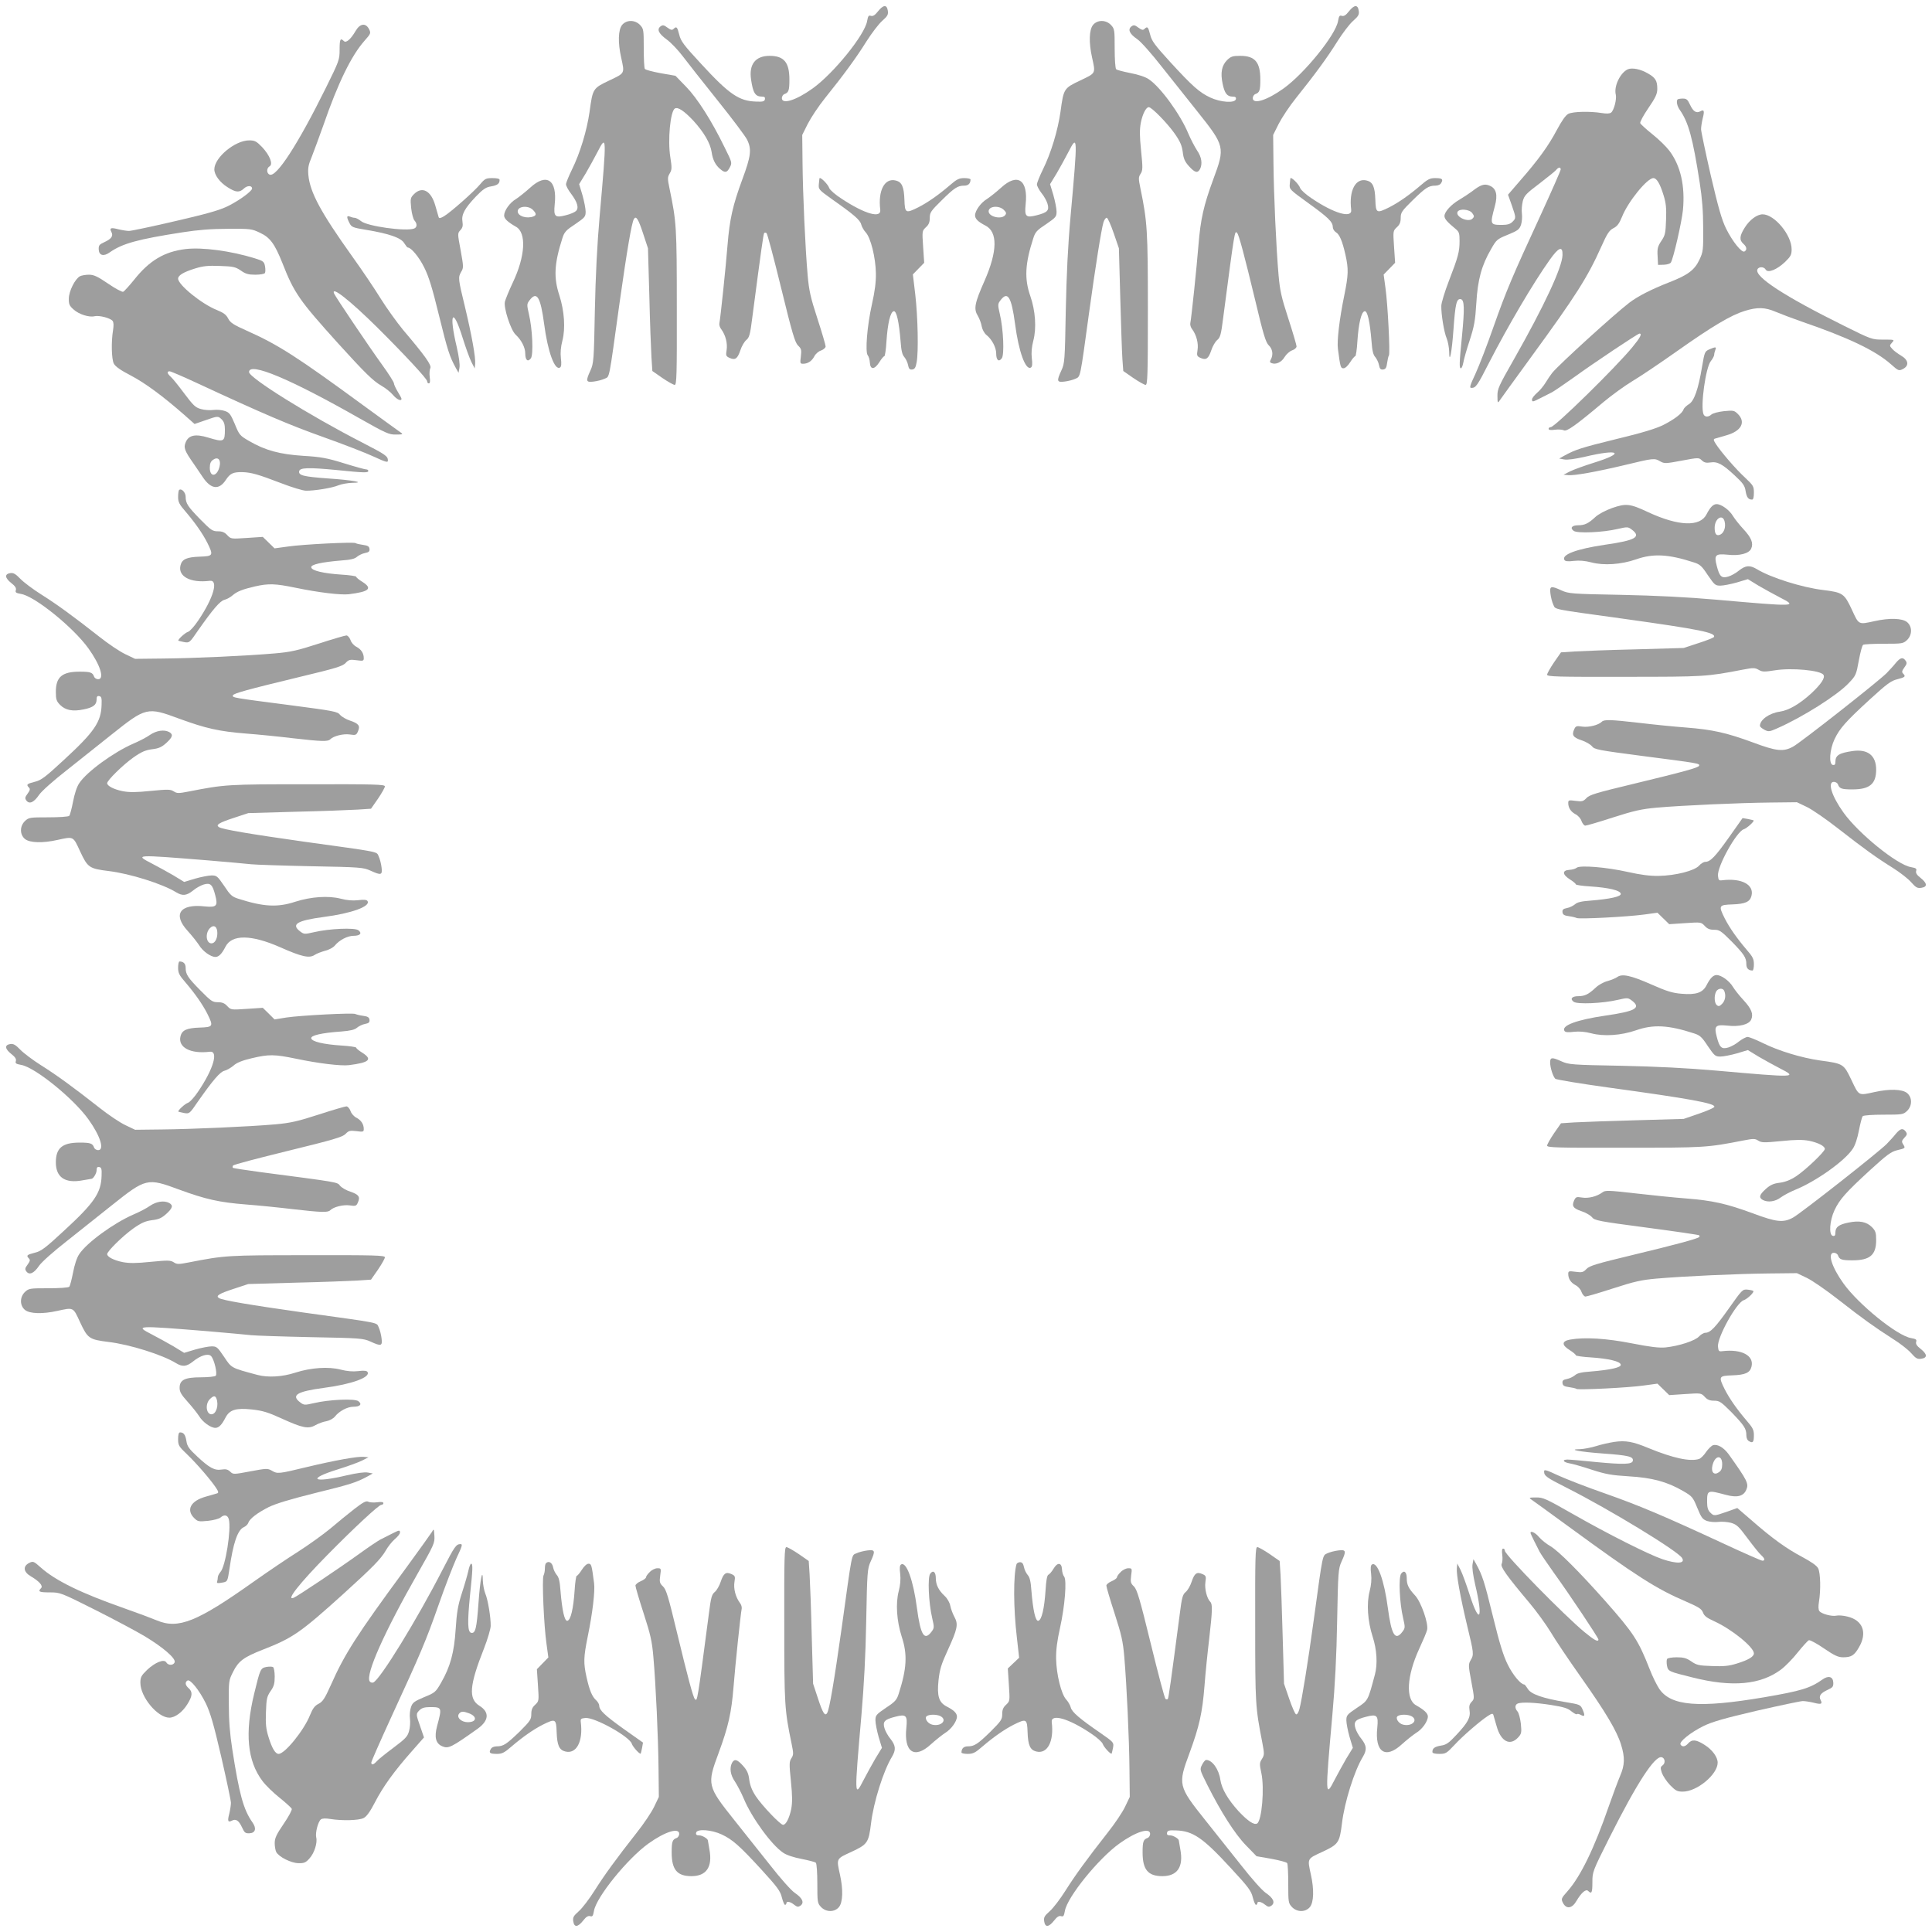 <?xml version="1.0" standalone="no"?>
<!DOCTYPE svg PUBLIC "-//W3C//DTD SVG 20010904//EN"
 "http://www.w3.org/TR/2001/REC-SVG-20010904/DTD/svg10.dtd">
<svg version="1.0" xmlns="http://www.w3.org/2000/svg"
 width="1280pt" height="1280pt" viewBox="0 0 1280 1280"
 preserveAspectRatio="xMidYMid meet">
<g transform="translate(0,1280) scale(0.1,-0.1)"
fill="#9e9e9e" stroke="none">
<path d="M5817 12725 c-20 -26 -34 -34 -47 -30 -15 5 -19 -1 -25 -34 -15 -92
-223 -348 -361 -447 -110 -79 -204 -108 -204 -64 0 11 8 24 18 27 27 10 32 24
32 96 0 114 -36 157 -131 157 -94 0 -138 -56 -123 -157 13 -89 28 -113 72
-113 17 0 22 -5 20 -17 -3 -15 -13 -18 -58 -16 -113 3 -179 48 -363 248 -118
127 -137 153 -147 196 -13 51 -18 57 -38 37 -9 -9 -18 -7 -40 9 -24 18 -31 19
-46 8 -26 -20 -12 -48 43 -88 27 -20 73 -68 104 -109 30 -40 134 -172 231
-293 97 -121 185 -238 196 -261 31 -63 25 -109 -31 -260 -65 -176 -85 -267
-99 -439 -11 -141 -47 -485 -54 -517 -2 -10 3 -28 13 -40 28 -38 42 -93 35
-137 -6 -37 -4 -41 19 -52 38 -17 53 -6 72 50 9 28 27 58 39 68 20 16 26 35
40 148 60 457 74 557 79 561 3 4 10 3 15 0 6 -3 49 -167 97 -363 74 -303 92
-362 112 -382 22 -21 24 -29 19 -72 -6 -45 -5 -49 14 -49 32 0 58 17 75 49 8
16 28 34 45 39 16 6 30 18 30 27 0 8 -24 91 -54 183 -46 141 -56 186 -65 287
-16 182 -32 538 -34 745 l-2 186 37 74 c21 41 72 118 114 170 124 154 208 269
274 375 35 55 82 117 105 137 35 31 41 41 37 67 -6 42 -30 40 -65 -4z"/>
<path d="M8937 12725 c-20 -26 -34 -34 -47 -30 -15 5 -19 -1 -25 -34 -15 -92
-223 -348 -361 -447 -110 -79 -204 -108 -204 -64 0 11 8 24 18 27 27 10 32 24
32 96 0 115 -35 157 -133 157 -51 0 -62 -4 -87 -28 -36 -36 -45 -84 -30 -156
13 -64 30 -86 66 -86 19 0 25 -5 22 -17 -6 -28 -102 -21 -170 11 -72 34 -118
75 -264 234 -105 115 -124 141 -134 183 -13 51 -18 57 -38 37 -9 -9 -18 -7
-40 9 -24 18 -31 19 -46 8 -26 -20 -12 -50 38 -84 25 -17 95 -96 163 -183 67
-84 173 -218 237 -298 181 -227 183 -236 105 -446 -65 -176 -85 -267 -99 -439
-11 -141 -47 -485 -54 -517 -2 -10 3 -28 13 -40 28 -38 42 -93 35 -137 -6 -37
-4 -41 19 -52 38 -17 53 -6 72 50 9 28 27 58 39 68 20 16 26 35 40 148 77 587
76 578 92 562 12 -11 49 -152 119 -442 55 -232 71 -284 91 -303 25 -24 31 -61
14 -93 -9 -15 -7 -21 5 -25 28 -11 66 6 86 41 11 18 33 38 50 44 16 5 29 17
29 26 0 8 -24 91 -54 183 -46 141 -56 186 -65 287 -16 182 -32 538 -34 745
l-2 186 37 74 c21 41 72 118 114 170 125 156 208 269 274 375 34 54 81 116
104 136 36 32 42 42 38 68 -6 42 -30 40 -65 -4z"/>
<path d="M4121 12634 c-25 -32 -28 -115 -6 -214 24 -109 27 -103 -78 -153
-109 -52 -110 -53 -131 -208 -18 -125 -63 -274 -117 -383 -21 -43 -39 -87 -39
-97 0 -10 15 -39 34 -63 41 -55 53 -94 32 -114 -8 -8 -38 -21 -67 -28 -72 -19
-82 -9 -74 71 18 163 -53 212 -162 112 -32 -29 -75 -63 -95 -76 -41 -24 -78
-77 -78 -109 0 -21 25 -44 78 -74 71 -39 63 -195 -21 -371 -25 -53 -48 -110
-52 -126 -9 -42 39 -188 71 -218 38 -35 64 -85 64 -125 0 -44 17 -59 37 -32
18 23 11 193 -13 294 -14 61 -14 66 4 90 48 64 73 24 97 -156 24 -184 70 -310
105 -289 9 5 11 24 6 62 -4 36 -1 74 10 116 21 81 13 197 -20 300 -39 118 -34
211 20 379 13 41 24 53 85 93 64 44 69 49 69 83 0 20 -10 70 -21 109 l-22 73
44 72 c23 40 58 103 77 140 62 121 62 111 15 -422 -17 -195 -27 -393 -32 -630
-6 -328 -8 -347 -29 -394 -33 -72 -30 -80 21 -74 24 3 56 11 73 19 34 16 26
-22 99 504 48 339 80 532 95 554 14 24 29 1 61 -97 l32 -97 9 -315 c4 -173 11
-356 14 -406 l6 -92 66 -46 c37 -25 74 -46 82 -46 13 0 15 65 14 513 0 533 -2
565 -48 787 -14 67 -14 75 1 101 15 25 15 37 4 108 -18 112 0 303 30 322 20
12 61 -15 123 -81 70 -77 112 -148 121 -209 7 -50 26 -87 59 -113 30 -25 43
-22 61 13 16 30 16 32 -34 132 -86 177 -181 326 -256 403 l-70 72 -98 17 c-53
10 -101 22 -105 29 -4 6 -7 68 -7 138 0 120 -1 127 -24 152 -34 36 -91 36
-120 0z m-591 -1224 c24 -24 25 -36 4 -44 -45 -17 -104 2 -104 34 0 34 69 41
100 10z"/>
<path d="M7241 12634 c-25 -32 -28 -115 -6 -214 24 -109 27 -103 -78 -153
-109 -52 -110 -53 -131 -208 -18 -125 -63 -274 -117 -383 -21 -43 -39 -87 -39
-98 0 -10 14 -36 30 -57 17 -20 35 -53 40 -71 13 -44 0 -58 -71 -76 -72 -19
-82 -9 -74 71 18 163 -53 212 -162 112 -32 -29 -75 -63 -95 -76 -40 -24 -78
-77 -78 -108 0 -23 21 -43 68 -67 83 -42 81 -170 -5 -366 -66 -149 -73 -186
-45 -232 11 -18 23 -50 26 -70 4 -21 17 -45 30 -56 37 -29 66 -83 66 -124 0
-44 17 -59 37 -32 18 23 11 193 -13 294 -14 61 -14 66 4 90 48 64 73 24 97
-156 24 -184 70 -310 105 -289 9 5 11 24 6 62 -4 36 -1 74 10 116 22 83 14
198 -20 296 -40 114 -35 214 20 383 13 41 24 53 85 93 64 44 69 49 69 83 0 20
-10 70 -21 109 l-22 73 44 72 c23 40 58 103 77 140 62 121 63 110 15 -422 -18
-198 -27 -391 -32 -630 -6 -328 -7 -347 -29 -394 -33 -72 -30 -80 21 -74 24 3
56 11 73 19 33 16 29 -4 89 434 43 312 82 558 96 603 6 18 16 31 22 29 7 -2
27 -48 46 -103 l34 -99 9 -325 c5 -179 11 -362 14 -406 l6 -82 66 -46 c37 -25
74 -46 82 -46 13 0 15 64 15 503 0 522 -4 578 -49 797 -14 68 -14 76 1 99 14
22 15 37 3 152 -10 99 -10 140 -2 185 12 60 35 104 53 104 19 0 121 -104 170
-173 38 -54 49 -80 55 -124 5 -44 14 -64 41 -94 39 -43 57 -48 73 -20 18 35
11 81 -19 124 -15 23 -42 74 -58 112 -53 128 -186 310 -262 360 -23 16 -70 31
-122 41 -46 9 -88 20 -94 25 -6 6 -10 66 -10 139 0 122 -1 129 -24 154 -34 36
-91 36 -120 0z m-590 -1225 c16 -16 18 -23 8 -35 -25 -30 -109 -10 -109 26 0
35 69 41 101 9z"/>
<path d="M2356 12595 c-33 -56 -63 -82 -78 -67 -23 23 -28 12 -28 -57 0 -67
-3 -75 -91 -253 -185 -374 -327 -593 -372 -575 -22 8 -22 43 -1 55 25 14 1 74
-50 128 -37 38 -48 44 -85 44 -94 0 -231 -114 -231 -192 0 -37 36 -86 87 -118
56 -36 79 -37 109 -9 22 21 54 21 54 0 0 -17 -83 -78 -157 -115 -56 -28 -135
-51 -352 -101 -154 -36 -292 -65 -306 -65 -14 0 -46 5 -71 11 -50 13 -60 9
-46 -18 14 -26 0 -46 -46 -67 -35 -16 -39 -22 -38 -49 2 -40 33 -48 73 -19 84
59 186 87 483 133 102 16 191 23 300 23 148 1 158 0 212 -26 67 -31 98 -73
149 -201 78 -199 112 -247 369 -532 179 -197 230 -247 286 -280 27 -15 62 -43
77 -61 26 -31 57 -45 57 -26 0 4 -11 25 -25 47 -13 22 -25 47 -25 55 0 8 -34
62 -76 120 -87 120 -312 454 -321 476 -20 52 104 -45 287 -226 181 -180 330
-340 330 -356 0 -8 5 -14 11 -14 8 0 10 14 6 42 -3 23 -1 50 4 59 10 19 -35
82 -181 254 -41 50 -108 143 -148 207 -40 65 -125 191 -189 280 -207 290 -279
423 -290 538 -4 46 0 68 22 120 14 36 49 130 77 209 97 281 186 463 273 561
42 47 43 51 30 77 -22 43 -60 38 -89 -12z"/>
<path d="M10785 12341 c-50 -22 -94 -113 -80 -168 7 -30 -12 -104 -31 -119 -9
-7 -30 -8 -61 -3 -80 13 -191 10 -222 -5 -19 -10 -43 -45 -77 -108 -55 -104
-123 -198 -243 -335 l-80 -93 25 -70 c29 -84 29 -85 4 -110 -14 -14 -33 -20
-67 -20 -82 0 -82 2 -49 125 20 75 9 117 -35 135 -35 15 -60 6 -118 -39 -20
-15 -57 -39 -82 -54 -54 -31 -99 -80 -99 -108 0 -19 17 -39 74 -86 23 -19 26
-29 26 -80 0 -71 -9 -104 -71 -265 -27 -70 -50 -145 -50 -165 -1 -56 18 -174
36 -216 8 -20 15 -58 16 -84 1 -94 18 -8 29 149 12 166 20 201 48 196 24 -5
26 -59 8 -245 -18 -180 -19 -213 -7 -213 5 0 12 17 16 38 3 20 22 87 42 147
30 93 37 131 44 246 9 156 35 251 98 359 35 62 40 66 111 95 66 27 76 35 87
65 6 19 9 53 6 75 -3 22 0 59 6 83 10 37 24 51 109 115 53 41 103 81 111 90
16 20 31 22 31 4 0 -7 -59 -141 -131 -298 -192 -416 -228 -501 -314 -744 -42
-121 -97 -262 -120 -312 -36 -77 -41 -93 -27 -93 30 0 39 13 119 170 125 243
293 528 400 678 60 85 87 95 85 32 -2 -82 -123 -340 -321 -689 -102 -179 -111
-198 -110 -245 0 -43 2 -48 12 -33 7 10 101 141 210 290 298 408 376 531 467
735 38 85 52 106 79 120 26 13 39 31 57 75 40 101 167 257 208 257 22 0 44
-37 67 -112 17 -54 20 -88 17 -165 -3 -88 -6 -102 -31 -139 -24 -36 -28 -50
-25 -100 l3 -59 39 1 c21 1 42 7 46 15 17 27 72 268 80 348 15 160 -16 293
-89 391 -21 28 -72 78 -114 111 -41 33 -77 66 -80 73 -3 7 21 52 54 100 48 70
59 95 59 127 0 54 -12 74 -63 103 -48 28 -103 39 -132 27z m-1031 -953 c14
-19 14 -24 2 -36 -27 -28 -112 10 -100 43 10 25 80 19 98 -7z"/>
<path d="M11115 12142 c-11 -11 -4 -45 14 -70 58 -83 86 -186 132 -482 16
-102 23 -191 23 -300 1 -147 0 -158 -25 -211 -32 -68 -76 -101 -199 -149 -120
-47 -208 -92 -266 -136 -99 -76 -460 -404 -510 -464 -11 -14 -31 -43 -44 -65
-13 -22 -39 -53 -57 -68 -18 -16 -33 -35 -33 -43 0 -19 4 -18 59 10 25 13 58
29 73 37 15 8 78 51 140 95 141 102 429 294 440 294 19 0 5 -27 -47 -90 -108
-132 -514 -530 -541 -530 -8 0 -14 -5 -14 -11 0 -8 14 -10 42 -6 23 3 50 1 59
-4 19 -10 79 33 261 186 54 45 139 107 190 138 51 30 185 120 298 200 235 166
358 239 449 267 84 26 134 25 206 -6 33 -14 110 -43 170 -64 312 -107 492
-193 595 -285 47 -42 51 -43 77 -30 43 22 38 60 -12 89 -22 13 -49 33 -59 45
-18 20 -18 22 -1 41 18 20 17 20 -58 20 -75 0 -76 0 -265 94 -389 193 -587
322 -569 370 8 21 44 20 55 0 14 -25 74 -1 128 50 38 37 44 48 44 85 0 94
-114 231 -192 231 -37 0 -86 -36 -118 -87 -35 -55 -38 -83 -10 -108 23 -20 26
-40 8 -51 -18 -11 -80 66 -122 151 -29 59 -52 140 -102 354 -35 154 -64 291
-64 305 0 15 5 47 11 72 13 50 9 61 -17 46 -26 -14 -47 0 -68 46 -15 32 -22
39 -47 39 -16 0 -31 -3 -34 -5z"/>
<path d="M3181 11579 c-40 -48 -196 -186 -240 -212 -24 -14 -32 -15 -35 -5 -2
7 -12 42 -22 76 -28 99 -87 130 -141 76 -24 -24 -25 -30 -19 -92 4 -37 14 -74
22 -83 19 -21 18 -45 -2 -53 -54 -21 -312 15 -352 49 -15 12 -34 22 -42 22 -8
0 -23 4 -32 8 -22 9 -23 -3 -3 -42 14 -28 21 -31 112 -46 152 -25 231 -53 251
-88 10 -16 20 -29 24 -29 22 0 75 -64 108 -131 30 -59 54 -136 99 -321 57
-232 70 -271 111 -346 l18 -32 6 33 c4 22 -3 72 -18 138 -54 227 -26 270 39
61 20 -64 46 -136 58 -160 l22 -43 3 30 c4 42 -22 187 -68 380 -45 185 -46
193 -24 231 16 26 15 35 -4 141 -21 112 -21 113 -2 134 15 16 18 29 14 56 -8
47 14 88 88 166 48 50 68 63 101 68 42 7 57 18 57 43 0 8 -16 12 -47 12 -44 0
-51 -4 -82 -41z"/>
<path d="M5429 11618 c0 -2 -2 -19 -4 -38 -3 -34 -1 -37 86 -99 148 -104 188
-139 195 -169 4 -15 17 -38 30 -52 33 -36 65 -166 67 -270 1 -60 -7 -120 -26
-205 -32 -142 -46 -317 -28 -339 7 -8 13 -30 14 -48 3 -49 30 -48 62 1 14 23
29 41 34 41 4 0 11 44 14 98 8 120 26 196 48 200 19 4 35 -69 46 -203 4 -58
11 -86 24 -100 10 -12 22 -36 25 -53 5 -26 11 -32 28 -30 16 2 23 13 29 48 13
69 8 299 -9 448 l-16 134 37 38 38 39 -7 105 c-7 105 -7 106 18 130 19 17 26
33 26 62 0 36 7 46 78 116 85 84 107 98 150 98 27 0 42 14 42 41 0 5 -19 9
-41 9 -35 0 -50 -7 -98 -49 -75 -64 -145 -113 -208 -145 -83 -41 -88 -39 -91
51 -3 86 -17 117 -57 127 -74 19 -119 -66 -103 -194 7 -59 -102 -28 -254 72
-43 27 -80 60 -84 72 -8 25 -61 78 -65 64z"/>
<path d="M8549 11618 c0 -2 -2 -19 -4 -38 -3 -34 -1 -36 122 -125 132 -95 163
-125 163 -159 0 -12 9 -27 20 -34 25 -15 43 -58 64 -150 21 -95 20 -132 -8
-270 -32 -156 -49 -300 -42 -353 16 -122 18 -129 37 -129 11 0 29 16 44 40 14
22 29 40 34 40 4 0 11 44 14 98 8 120 26 196 48 200 19 4 35 -69 46 -203 4
-58 11 -86 24 -100 10 -12 22 -36 25 -53 5 -26 11 -32 28 -30 16 2 22 12 26
43 3 22 8 45 12 50 9 14 -8 343 -23 448 l-12 88 38 39 38 39 -7 105 c-7 105
-7 106 18 130 19 17 26 33 26 62 0 36 7 46 78 116 86 84 107 98 151 98 19 0
34 7 40 19 14 25 5 31 -42 31 -33 0 -49 -8 -96 -49 -75 -64 -145 -113 -208
-145 -83 -41 -88 -39 -91 51 -3 86 -17 117 -57 127 -74 19 -119 -66 -103 -194
7 -59 -113 -25 -262 76 -38 25 -72 56 -76 68 -8 25 -61 78 -65 64z"/>
<path d="M1230 11150 c-141 -17 -240 -76 -341 -203 -33 -41 -66 -77 -73 -80
-7 -3 -52 21 -100 54 -70 48 -95 59 -127 59 -22 0 -49 -5 -59 -10 -33 -18 -73
-98 -74 -147 -1 -38 4 -49 31 -73 36 -33 104 -54 140 -45 30 7 104 -12 119
-31 7 -9 8 -30 3 -61 -13 -80 -10 -191 5 -222 10 -19 45 -44 113 -79 97 -51
215 -139 352 -259 l70 -62 70 24 c85 30 86 30 111 5 14 -14 20 -33 20 -64 0
-84 -5 -87 -111 -55 -85 26 -130 16 -149 -32 -15 -35 -7 -56 55 -144 19 -27
45 -67 59 -87 54 -80 107 -86 152 -18 29 44 48 53 111 52 58 -2 104 -15 255
-73 70 -27 145 -50 165 -50 56 -1 174 18 216 36 20 8 60 15 89 16 96 1 7 18
-157 29 -163 12 -198 20 -193 48 5 24 60 26 248 8 185 -19 210 -19 210 -6 0 6
-6 10 -14 10 -8 0 -74 18 -148 41 -113 35 -153 42 -269 49 -155 10 -252 36
-358 98 -61 35 -66 40 -95 112 -28 66 -36 77 -66 87 -19 7 -53 10 -76 7 -22
-3 -59 -1 -83 6 -36 10 -50 23 -110 103 -38 51 -78 101 -90 111 -24 22 -27 36
-7 36 7 0 87 -34 177 -76 448 -208 615 -279 839 -359 135 -48 287 -107 338
-131 76 -35 92 -40 92 -26 0 30 -13 39 -170 120 -349 179 -750 429 -750 467 0
69 272 -45 729 -305 179 -101 198 -110 245 -109 43 0 48 2 33 12 -10 7 -125
90 -255 185 -431 316 -560 399 -767 491 -88 39 -109 53 -123 80 -13 26 -31 39
-75 57 -101 40 -257 167 -257 208 0 22 37 44 112 67 54 17 88 20 165 17 88 -3
102 -6 138 -30 32 -23 51 -28 97 -28 31 0 60 5 63 11 4 6 4 26 1 44 -6 32 -11
36 -69 54 -160 49 -346 74 -457 61z m225 -1439 c-15 -69 -65 -77 -65 -10 0 28
6 42 22 53 31 22 53 1 43 -43z"/>
<path d="M11324 10485 c-29 -13 -31 -18 -47 -112 -25 -152 -53 -231 -88 -251
-16 -10 -32 -25 -35 -34 -8 -26 -60 -66 -135 -104 -49 -24 -140 -52 -311 -93
-231 -57 -270 -69 -346 -111 l-32 -18 33 -6 c22 -4 72 3 138 18 227 54 270 26
61 -39 -64 -20 -136 -46 -160 -58 l-43 -22 30 -3 c42 -4 187 22 380 68 186 45
193 46 231 23 27 -15 35 -15 141 5 112 21 114 21 134 2 16 -15 29 -18 56 -14
47 8 82 -11 163 -87 53 -49 66 -67 71 -102 7 -42 18 -57 43 -57 8 0 12 16 12
46 0 42 -4 48 -58 99 -61 56 -162 173 -195 225 -15 23 -16 31 -5 34 7 2 42 12
76 22 99 28 130 87 76 141 -24 24 -30 25 -92 19 -37 -4 -74 -14 -83 -22 -21
-19 -45 -18 -53 2 -21 54 15 312 49 352 12 15 22 34 22 42 0 8 4 23 8 33 8 20
1 20 -41 2z"/>
<path d="M1186 9553 c-3 -3 -6 -24 -6 -46 0 -33 8 -49 49 -96 64 -75 113 -145
145 -208 41 -83 39 -88 -51 -91 -86 -3 -117 -17 -127 -57 -19 -74 66 -119 194
-103 59 7 25 -113 -76 -262 -25 -38 -56 -72 -68 -76 -20 -6 -71 -53 -64 -59 2
-1 19 -5 38 -9 35 -6 36 -5 92 77 99 141 146 196 175 203 16 4 39 17 53 29 30
26 64 40 150 60 89 20 133 19 268 -9 155 -32 299 -49 353 -43 136 17 159 38
90 82 -23 14 -41 29 -41 34 0 4 -44 11 -97 14 -121 8 -197 26 -201 48 -4 19
69 35 203 46 58 4 86 11 100 24 12 10 36 22 53 25 26 5 32 11 30 28 -2 16 -12
22 -43 26 -22 3 -44 8 -50 12 -15 8 -346 -8 -448 -23 l-88 -12 -39 38 -39 38
-105 -7 c-105 -7 -106 -7 -130 18 -17 19 -33 26 -62 26 -36 0 -46 7 -116 78
-84 86 -98 107 -98 151 0 29 -29 59 -44 44z"/>
<path d="M10680 9434 c-44 -16 -89 -40 -110 -59 -46 -43 -71 -55 -114 -55 -42
0 -56 -18 -30 -37 23 -18 193 -11 294 13 61 14 66 14 90 -4 66 -49 27 -72
-176 -101 -190 -28 -291 -66 -269 -101 5 -9 24 -11 62 -6 36 4 74 1 116 -10
83 -22 198 -14 296 20 114 40 214 35 383 -20 41 -13 53 -24 93 -85 44 -64 49
-69 83 -69 20 0 70 10 109 21 l73 22 72 -44 c40 -23 103 -58 140 -77 121 -62
111 -62 -422 -15 -195 17 -393 27 -630 32 -328 6 -347 8 -394 29 -72 33 -80
30 -74 -21 3 -24 11 -56 19 -73 17 -34 -23 -26 469 -94 501 -70 612 -92 595
-121 -3 -4 -49 -23 -103 -40 l-97 -32 -315 -9 c-173 -4 -356 -11 -406 -14
l-92 -6 -46 -66 c-25 -37 -46 -74 -46 -82 0 -13 65 -15 513 -14 533 0 543 1
787 48 67 13 78 12 102 -2 24 -14 37 -14 107 -3 112 18 303 0 322 -30 12 -20
-15 -61 -81 -123 -77 -70 -148 -112 -209 -121 -70 -10 -131 -54 -131 -94 0 -6
13 -17 30 -26 27 -14 33 -13 83 9 169 74 400 220 475 300 48 50 50 56 67 149
10 54 22 101 29 105 6 4 68 7 138 7 120 0 127 1 152 24 36 34 36 91 0 120 -32
25 -115 28 -214 6 -109 -24 -104 -26 -151 76 -50 107 -60 114 -190 130 -141
17 -347 82 -439 138 -47 28 -74 26 -119 -9 -20 -17 -53 -35 -71 -40 -44 -13
-58 0 -76 71 -19 72 -9 82 71 74 78 -9 142 7 157 40 16 36 2 72 -51 129 -26
28 -58 68 -70 88 -24 40 -77 78 -108 78 -23 0 -43 -21 -67 -68 -43 -84 -186
-78 -385 14 -123 58 -148 60 -241 28z m746 -89 c9 -36 -3 -73 -27 -86 -26 -13
-39 1 -39 44 0 62 53 95 66 42z"/>
<path d="M68 9003 c-39 -6 -36 -32 7 -66 26 -20 34 -34 30 -47 -5 -15 1 -19
34 -25 92 -15 348 -223 447 -361 79 -110 108 -204 64 -204 -11 0 -24 8 -27 18
-10 27 -24 32 -96 32 -115 0 -157 -35 -157 -133 0 -51 4 -62 28 -87 36 -36 84
-45 156 -30 64 13 86 30 86 66 0 19 5 25 18 22 14 -3 17 -13 15 -58 -3 -113
-48 -179 -248 -363 -127 -118 -153 -137 -196 -147 -51 -13 -57 -18 -37 -38 9
-9 7 -18 -9 -40 -18 -24 -19 -31 -8 -46 20 -26 50 -12 84 38 17 25 96 95 183
163 84 67 218 173 298 237 227 181 236 183 446 105 177 -65 267 -85 444 -99
80 -6 219 -20 310 -31 193 -22 232 -23 248 -7 22 22 86 38 129 32 39 -6 44 -4
54 19 17 38 6 53 -50 72 -28 9 -58 27 -68 39 -17 22 -41 26 -338 65 -372 48
-377 49 -372 64 4 13 90 37 446 123 234 56 280 70 300 91 21 22 29 25 72 19
45 -6 49 -5 49 14 0 32 -17 58 -49 75 -16 8 -34 28 -39 45 -6 16 -18 30 -27
30 -8 0 -91 -24 -183 -54 -142 -46 -186 -56 -292 -65 -185 -16 -529 -32 -740
-34 l-185 -2 -65 31 c-36 17 -112 68 -170 114 -177 139 -283 216 -386 281 -54
34 -117 81 -139 104 -32 33 -46 41 -67 38z"/>
<path d="M12561 8409 c-14 -18 -42 -48 -61 -68 -52 -53 -572 -462 -621 -488
-64 -35 -110 -30 -265 28 -177 65 -267 85 -444 99 -80 6 -219 20 -310 31 -193
22 -232 23 -248 7 -22 -22 -86 -38 -129 -32 -39 6 -44 4 -54 -19 -17 -38 -6
-53 50 -72 28 -9 58 -27 68 -39 17 -22 41 -26 338 -65 372 -48 377 -49 372
-64 -4 -13 -90 -37 -446 -123 -234 -56 -280 -70 -300 -91 -21 -22 -29 -25 -72
-19 -45 6 -49 5 -49 -14 0 -32 17 -58 49 -75 16 -8 34 -28 39 -45 6 -16 17
-30 25 -30 8 0 91 24 183 54 140 45 190 56 289 65 170 15 549 32 755 34 l175
2 65 -31 c36 -17 130 -82 209 -144 172 -134 252 -192 363 -261 46 -29 100 -71
120 -94 31 -35 41 -41 67 -37 42 6 40 30 -4 65 -26 20 -34 34 -30 47 5 15 -1
19 -34 25 -92 15 -348 223 -447 361 -79 110 -108 204 -64 204 11 0 24 -8 27
-17 10 -28 24 -33 96 -33 114 0 157 36 157 131 0 94 -56 138 -157 123 -89 -13
-113 -28 -113 -72 0 -17 -5 -22 -17 -20 -28 6 -21 102 11 170 34 72 75 118
234 264 115 105 141 124 183 134 51 13 57 18 37 38 -9 9 -7 18 9 40 17 23 18
31 8 45 -18 25 -34 21 -64 -14z"/>
<path d="M995 7932 c-22 -16 -72 -42 -112 -59 -131 -57 -309 -187 -358 -262
-16 -23 -31 -70 -41 -122 -9 -46 -20 -88 -25 -94 -6 -6 -66 -10 -139 -10 -122
0 -129 -1 -154 -24 -36 -34 -36 -91 0 -120 32 -25 115 -28 214 -6 109 24 104
26 151 -76 50 -107 60 -114 190 -130 140 -17 356 -85 445 -140 43 -26 69 -24
113 11 20 17 53 35 71 40 44 13 58 0 76 -71 19 -72 9 -82 -71 -74 -163 18
-212 -53 -112 -162 29 -32 63 -75 76 -95 24 -40 77 -78 108 -78 23 0 43 21 67
68 42 82 170 81 363 -4 142 -63 192 -74 227 -51 13 9 45 21 70 28 26 6 54 22
64 34 29 36 84 65 124 65 44 0 59 17 32 37 -23 18 -193 11 -294 -13 -61 -14
-66 -14 -90 4 -64 48 -24 73 156 97 184 24 310 70 289 105 -5 9 -24 11 -62 6
-36 -4 -74 -1 -116 10 -81 21 -197 13 -300 -20 -118 -39 -211 -34 -379 20 -41
13 -53 24 -93 85 -44 64 -49 69 -83 69 -20 0 -70 -10 -109 -21 l-73 -22 -72
44 c-40 23 -103 58 -140 77 -118 61 -117 61 367 22 132 -11 263 -23 290 -26
28 -3 205 -9 395 -13 328 -6 347 -8 394 -29 72 -33 80 -30 74 21 -3 24 -11 56
-19 73 -16 34 22 26 -504 99 -339 48 -532 80 -554 95 -24 14 -1 29 97 61 l97
32 315 9 c173 4 356 11 406 14 l92 6 46 66 c25 37 46 74 46 82 0 13 -65 15
-513 14 -533 0 -546 -1 -787 -48 -67 -13 -78 -13 -99 1 -22 14 -39 14 -152 3
-99 -10 -140 -10 -185 -2 -60 12 -104 35 -104 53 0 19 104 121 173 170 54 38
80 49 124 55 44 5 64 14 94 41 43 39 48 57 20 73 -34 18 -84 10 -126 -18z
m445 -1314 c0 -39 -17 -68 -39 -68 -36 0 -43 68 -10 101 26 26 49 10 49 -33z"/>
<path d="M11456 7254 c-92 -130 -125 -164 -158 -164 -10 0 -29 -11 -41 -25
-30 -34 -156 -66 -267 -68 -60 -1 -120 7 -205 26 -142 32 -317 46 -339 28 -8
-7 -30 -13 -48 -14 -49 -3 -48 -30 1 -62 23 -14 41 -29 41 -34 0 -4 44 -11 98
-14 120 -8 196 -26 200 -48 4 -19 -69 -35 -203 -46 -58 -4 -86 -11 -100 -24
-12 -10 -36 -22 -53 -25 -26 -5 -32 -11 -30 -28 2 -16 12 -22 43 -26 22 -3 45
-9 51 -12 14 -9 338 8 447 23 l88 12 39 -38 39 -38 105 7 c105 7 106 7 130
-18 17 -19 33 -26 62 -26 36 0 46 -7 116 -77 84 -86 98 -108 98 -151 0 -27 14
-42 41 -42 5 0 9 19 9 41 0 35 -7 50 -49 98 -64 75 -113 145 -145 208 -41 83
-39 88 51 91 86 3 117 17 127 57 19 74 -66 119 -194 103 -22 -3 -25 1 -28 30
-6 61 123 293 171 308 20 6 72 53 65 59 -2 1 -19 5 -38 9 l-35 6 -89 -126z"/>
<path d="M1180 6389 c0 -35 7 -50 49 -98 64 -75 113 -145 145 -208 41 -83 39
-88 -51 -91 -86 -3 -117 -17 -127 -57 -19 -74 66 -119 194 -103 59 7 25 -113
-76 -262 -25 -38 -56 -72 -68 -76 -20 -6 -71 -53 -64 -59 2 -1 19 -5 38 -9 35
-6 36 -5 92 77 99 141 146 196 175 203 16 4 42 19 60 34 22 20 58 34 121 49
114 27 151 26 292 -3 152 -32 298 -49 351 -43 136 17 159 38 90 82 -23 14 -41
29 -41 34 0 4 -44 11 -97 14 -121 8 -197 26 -201 48 -4 19 69 36 199 45 62 5
89 12 104 25 12 10 36 22 53 25 26 5 32 11 30 28 -2 16 -12 22 -43 26 -22 3
-45 9 -51 12 -14 9 -358 -9 -455 -23 l-80 -13 -39 39 -39 38 -105 -7 c-105 -7
-106 -7 -130 18 -17 19 -33 26 -62 26 -36 0 -46 7 -116 78 -84 85 -98 107 -98
150 0 27 -14 42 -41 42 -5 0 -9 -19 -9 -41z"/>
<path d="M10715 6327 c-11 -8 -41 -20 -65 -27 -25 -6 -61 -26 -80 -45 -46 -43
-71 -55 -114 -55 -42 0 -56 -18 -30 -37 23 -18 193 -11 294 13 61 14 66 14 90
-4 66 -49 27 -72 -176 -101 -190 -28 -291 -66 -269 -101 5 -9 24 -11 62 -6 36
4 74 1 116 -10 83 -22 198 -14 296 20 114 40 214 35 383 -20 41 -13 53 -24 93
-85 44 -64 49 -69 83 -69 20 0 70 10 109 21 l73 22 72 -44 c40 -23 103 -58
140 -77 121 -62 111 -62 -422 -15 -195 17 -393 27 -630 32 -328 6 -347 8 -394
29 -64 29 -76 28 -76 -7 0 -33 18 -91 34 -108 6 -6 164 -32 351 -58 540 -74
710 -105 703 -128 -2 -7 -49 -27 -104 -46 l-99 -34 -315 -9 c-173 -5 -356 -11
-406 -14 l-92 -6 -46 -66 c-25 -37 -46 -74 -46 -82 0 -13 65 -15 513 -14 533
0 546 1 787 48 67 13 78 13 99 -1 22 -14 39 -14 152 -3 99 10 140 10 185 2 61
-13 104 -35 104 -54 0 -18 -128 -140 -190 -181 -38 -25 -72 -38 -109 -43 -42
-5 -63 -15 -93 -42 -42 -38 -47 -56 -19 -72 34 -18 82 -11 118 16 19 14 62 37
96 51 137 55 330 192 382 272 16 23 31 70 41 122 9 46 20 89 25 94 6 6 66 10
139 10 122 0 129 1 154 24 36 34 36 91 0 120 -32 25 -115 28 -214 6 -109 -24
-103 -27 -153 78 -52 109 -53 110 -208 131 -125 18 -274 63 -383 117 -43 21
-87 39 -98 39 -10 0 -36 -14 -57 -30 -20 -17 -53 -35 -71 -40 -44 -13 -58 0
-76 71 -19 72 -9 82 71 74 78 -9 142 7 157 40 16 36 2 72 -51 129 -26 28 -58
68 -70 88 -24 40 -77 78 -108 78 -23 0 -43 -21 -67 -68 -25 -49 -69 -64 -164
-56 -63 5 -100 17 -202 62 -136 60 -193 72 -225 49z m709 -93 c12 -30 6 -64
-15 -85 -16 -16 -23 -18 -35 -8 -16 13 -19 62 -4 90 13 23 46 25 54 3z"/>
<path d="M68 5883 c-39 -6 -36 -32 7 -66 26 -20 34 -34 30 -47 -5 -15 1 -19
34 -25 92 -15 348 -223 447 -361 79 -110 108 -204 64 -204 -11 0 -24 8 -27 18
-10 27 -24 32 -96 32 -114 0 -157 -36 -157 -131 0 -99 61 -141 177 -119 31 5
58 10 59 10 12 0 34 37 34 56 0 19 5 25 18 22 14 -3 17 -13 15 -58 -3 -113
-48 -179 -248 -363 -127 -118 -153 -137 -196 -147 -51 -13 -57 -18 -37 -38 9
-9 7 -18 -9 -40 -18 -24 -19 -31 -8 -46 20 -26 50 -12 84 38 17 25 96 95 183
163 84 67 218 173 298 237 227 181 236 183 446 105 177 -65 267 -85 444 -99
80 -6 219 -20 310 -31 193 -22 232 -23 248 -7 22 22 86 38 129 32 39 -6 44 -4
54 19 17 38 6 53 -50 72 -28 9 -58 27 -68 39 -19 25 -5 22 -531 91 -95 13
-176 25 -179 28 -3 3 -2 10 1 15 3 6 167 49 363 97 303 74 362 92 382 112 21
22 29 24 72 19 45 -6 49 -5 49 14 0 32 -17 58 -49 75 -16 8 -34 28 -39 45 -6
16 -18 30 -27 30 -8 0 -91 -24 -183 -54 -139 -45 -187 -56 -287 -65 -170 -15
-550 -32 -755 -34 l-175 -2 -65 31 c-36 17 -112 68 -170 114 -177 139 -283
216 -386 281 -54 34 -117 81 -139 104 -32 33 -46 41 -67 38z"/>
<path d="M12561 5289 c-14 -18 -42 -48 -61 -68 -52 -53 -572 -462 -621 -488
-64 -35 -110 -30 -265 28 -177 65 -267 85 -444 99 -80 6 -232 22 -339 34 -177
20 -195 21 -215 6 -36 -27 -92 -41 -135 -34 -37 6 -41 4 -52 -19 -17 -38 -6
-53 50 -72 28 -9 58 -27 68 -39 17 -22 42 -27 361 -69 189 -25 346 -48 349
-51 4 -3 4 -9 0 -12 -11 -11 -159 -51 -442 -119 -237 -57 -284 -71 -304 -92
-21 -22 -29 -25 -72 -19 -45 6 -49 5 -49 -14 0 -32 17 -58 49 -75 16 -8 34
-28 39 -45 6 -16 18 -30 26 -30 8 0 91 24 183 54 142 46 187 56 288 65 184 16
539 32 745 34 l185 2 65 -31 c36 -17 130 -82 209 -144 165 -129 241 -183 361
-260 47 -29 102 -72 122 -95 31 -35 41 -41 67 -37 42 6 40 30 -4 65 -26 20
-34 34 -30 47 5 15 -1 19 -34 25 -92 15 -348 223 -447 361 -79 110 -108 204
-64 204 11 0 24 -8 27 -17 10 -28 24 -33 96 -33 115 0 157 35 157 133 0 51 -4
62 -28 87 -36 36 -84 45 -156 30 -64 -13 -86 -30 -86 -66 0 -19 -5 -25 -17
-22 -28 6 -21 102 11 170 34 72 75 118 234 264 115 105 141 124 183 134 54 13
54 13 37 40 -10 16 -9 23 9 42 18 19 20 26 9 41 -19 25 -35 21 -65 -14z"/>
<path d="M995 4812 c-22 -16 -72 -42 -112 -59 -131 -57 -309 -187 -358 -262
-16 -23 -31 -70 -41 -122 -9 -46 -20 -88 -25 -94 -6 -6 -66 -10 -139 -10 -122
0 -129 -1 -154 -24 -36 -34 -36 -91 0 -120 32 -25 115 -28 214 -6 109 24 104
26 151 -76 50 -107 60 -114 190 -130 140 -17 356 -85 445 -140 43 -26 69 -24
113 11 49 40 100 55 119 36 21 -21 44 -118 31 -131 -5 -5 -49 -10 -97 -10
-108 0 -142 -17 -142 -70 0 -27 11 -45 53 -92 29 -32 63 -75 76 -95 24 -40 77
-78 108 -78 23 0 43 21 67 68 27 52 69 65 174 54 72 -8 106 -18 198 -60 138
-63 177 -71 224 -44 19 11 52 23 72 26 21 4 45 17 56 30 29 37 83 66 124 66
44 0 59 17 32 37 -23 18 -193 11 -294 -13 -61 -14 -66 -14 -90 4 -64 48 -24
73 156 97 184 24 310 70 289 105 -5 9 -24 11 -62 6 -36 -4 -74 -1 -116 10 -81
21 -197 13 -300 -20 -85 -28 -182 -34 -252 -15 -175 47 -170 44 -220 119 -44
65 -49 70 -83 70 -20 0 -70 -10 -109 -21 l-73 -22 -72 44 c-40 23 -103 58
-140 77 -118 61 -109 61 372 22 129 -11 258 -23 285 -26 28 -3 205 -9 395 -13
328 -6 347 -8 394 -29 72 -33 80 -30 74 21 -3 24 -11 56 -19 73 -16 34 22 26
-504 99 -339 48 -532 80 -554 95 -24 14 -1 29 97 61 l97 32 315 9 c173 4 356
11 406 14 l92 6 46 66 c25 37 46 74 46 82 0 13 -65 15 -513 14 -533 0 -546 -1
-787 -48 -67 -13 -78 -13 -99 1 -22 14 -39 14 -152 3 -99 -10 -140 -10 -185
-2 -60 12 -104 35 -104 53 0 19 104 121 173 170 54 38 80 49 124 55 44 5 64
14 94 41 43 39 48 57 20 73 -34 18 -84 10 -126 -18z m439 -1278 c17 -44 -2
-104 -33 -104 -35 0 -43 68 -11 100 24 24 36 25 44 4z"/>
<path d="M11456 4134 c-92 -130 -125 -164 -158 -164 -10 0 -29 -11 -41 -24
-26 -29 -135 -64 -222 -73 -45 -4 -101 3 -224 27 -168 33 -312 42 -408 25 -57
-10 -58 -36 -3 -70 22 -14 40 -29 40 -34 0 -4 44 -11 98 -14 120 -8 196 -26
200 -48 4 -19 -69 -35 -203 -46 -58 -4 -86 -11 -100 -24 -12 -10 -36 -22 -53
-25 -26 -5 -32 -11 -30 -28 2 -16 12 -22 43 -26 22 -3 45 -8 50 -12 15 -8 346
8 448 23 l88 12 39 -38 39 -38 105 7 c105 7 106 7 130 -18 17 -19 33 -26 62
-26 36 0 46 -7 116 -77 84 -87 98 -108 98 -152 0 -19 7 -34 19 -40 25 -14 31
-5 31 42 0 33 -8 49 -49 96 -64 75 -113 145 -145 208 -41 83 -39 88 51 91 86
3 117 17 127 57 19 74 -66 119 -194 103 -22 -3 -25 1 -28 30 -6 61 123 293
171 308 24 8 71 53 63 61 -3 3 -20 7 -39 9 -32 3 -36 -2 -121 -122z"/>
<path d="M1180 3266 c0 -41 4 -49 60 -102 63 -60 161 -174 193 -224 15 -23 16
-31 5 -34 -7 -2 -42 -12 -76 -22 -99 -28 -130 -87 -76 -141 24 -24 30 -25 92
-19 37 4 74 14 83 22 24 22 48 17 55 -12 17 -66 -22 -312 -55 -348 -10 -12
-18 -28 -18 -36 0 -8 -2 -20 -4 -27 -5 -13 2 -14 40 -7 28 6 29 9 41 88 25
174 54 259 95 278 14 6 27 19 30 29 9 27 60 66 135 104 47 23 142 52 311 94
233 57 272 70 347 111 l32 18 -33 6 c-22 4 -72 -3 -138 -18 -227 -54 -270 -26
-61 39 64 20 136 46 160 58 l43 22 -30 3 c-42 4 -187 -22 -380 -68 -186 -45
-193 -46 -231 -23 -27 15 -35 15 -141 -5 -112 -21 -114 -21 -134 -2 -16 15
-29 18 -56 14 -47 -8 -82 11 -163 87 -53 49 -66 67 -71 102 -7 42 -18 57 -42
57 -9 0 -13 -15 -13 -44z"/>
<path d="M10695 3247 c-33 -5 -87 -17 -121 -28 -33 -10 -80 -19 -105 -20 -90
-1 -1 -18 153 -29 166 -12 201 -20 196 -48 -5 -24 -60 -26 -248 -8 -87 9 -169
16 -184 16 -39 0 -31 -17 12 -25 20 -3 87 -22 147 -42 93 -30 131 -37 246 -44
155 -9 255 -36 361 -98 59 -34 64 -40 93 -111 27 -66 35 -76 65 -87 19 -6 53
-9 75 -6 22 3 59 0 83 -6 38 -11 51 -23 111 -104 38 -51 78 -101 90 -111 24
-22 27 -36 7 -36 -7 0 -121 50 -252 111 -399 185 -559 253 -789 334 -121 42
-262 97 -312 120 -77 36 -93 41 -93 27 0 -30 13 -40 150 -109 285 -144 736
-419 764 -465 23 -37 -31 -41 -130 -8 -89 30 -360 166 -593 299 -179 102 -198
111 -245 110 -43 0 -48 -2 -33 -12 10 -7 123 -88 251 -182 450 -329 580 -412
779 -497 83 -36 101 -48 110 -72 8 -22 25 -35 76 -58 114 -52 261 -171 261
-212 0 -22 -37 -44 -112 -67 -54 -17 -88 -20 -165 -17 -88 3 -102 6 -138 31
-32 22 -51 27 -97 27 -31 0 -60 -5 -63 -11 -4 -6 -4 -25 -1 -44 8 -38 9 -39
171 -79 262 -66 450 -48 585 53 28 21 78 72 111 114 33 41 66 77 73 80 7 3 52
-21 100 -54 70 -48 95 -59 127 -59 54 0 74 12 105 66 57 97 26 180 -77 204
-27 7 -60 9 -72 6 -29 -7 -98 11 -113 30 -7 9 -8 30 -3 61 13 80 10 191 -5
222 -10 19 -45 43 -108 77 -104 55 -198 123 -335 243 l-93 80 -70 -25 c-84
-29 -85 -29 -110 -4 -14 14 -20 33 -20 68 0 81 2 81 125 48 75 -20 117 -9 135
35 17 40 6 61 -117 234 -33 45 -74 69 -104 60 -11 -4 -31 -24 -46 -45 -14 -22
-35 -42 -46 -46 -60 -19 -171 5 -335 72 -103 43 -151 52 -227 41z m715 -148
c0 -28 -6 -42 -22 -53 -31 -22 -53 -1 -43 43 15 69 65 77 65 10z"/>
<path d="M2348 2803 c-40 -31 -111 -89 -158 -129 -47 -39 -143 -108 -213 -153
-70 -44 -203 -134 -295 -199 -376 -267 -500 -317 -642 -258 -36 15 -132 51
-215 80 -288 101 -458 184 -555 271 -47 42 -51 43 -77 30 -43 -22 -38 -60 12
-89 56 -33 82 -63 67 -78 -23 -23 -12 -28 58 -28 68 0 72 -1 297 -114 125 -63
274 -142 329 -175 121 -72 211 -149 201 -174 -8 -22 -43 -22 -55 -1 -14 25
-74 1 -128 -50 -38 -37 -44 -48 -44 -85 0 -94 114 -231 192 -231 37 0 86 36
118 87 35 55 38 83 10 108 -23 20 -26 40 -8 51 18 11 78 -63 121 -150 30 -62
52 -136 103 -356 35 -153 64 -290 64 -304 0 -15 -5 -47 -11 -72 -13 -50 -9
-60 18 -46 26 14 46 0 67 -46 16 -35 22 -39 49 -38 40 2 48 33 19 73 -59 84
-87 186 -133 483 -16 102 -23 191 -23 300 -1 153 -1 156 29 215 35 70 70 96
195 145 200 78 249 112 535 370 197 179 247 230 280 286 15 27 43 62 61 77 19
16 34 35 34 43 0 19 -4 18 -59 -10 -25 -13 -58 -29 -73 -37 -15 -8 -78 -50
-140 -95 -133 -96 -411 -282 -433 -290 -53 -21 38 95 223 283 178 181 342 333
358 333 8 0 14 5 14 11 0 8 -14 10 -42 6 -23 -3 -50 -1 -59 4 -13 7 -34 -4
-91 -48z"/>
<path d="M2862 2651 c-8 -13 -87 -123 -176 -245 -324 -441 -402 -562 -495
-772 -39 -87 -53 -108 -80 -122 -26 -13 -39 -31 -57 -75 -40 -101 -167 -257
-208 -257 -22 0 -44 37 -67 112 -17 54 -20 88 -17 165 3 88 6 102 30 138 23
32 28 51 28 97 0 31 -5 60 -11 63 -6 4 -25 4 -44 1 -39 -8 -41 -12 -81 -177
-63 -260 -46 -445 55 -579 21 -28 72 -78 114 -111 41 -33 77 -66 80 -73 3 -7
-21 -52 -54 -100 -48 -70 -59 -95 -59 -127 0 -22 5 -49 10 -59 18 -33 98 -73
147 -74 38 -1 49 4 73 31 33 36 54 104 45 140 -7 30 12 104 31 119 9 7 30 8
61 3 80 -13 191 -10 222 6 20 10 43 42 75 104 53 103 128 207 244 338 l81 92
-24 70 c-30 85 -30 86 -5 111 14 14 33 20 68 20 81 0 81 -2 48 -125 -20 -75
-9 -117 35 -135 40 -17 61 -6 234 117 75 54 79 110 11 152 -73 46 -67 133 30
378 24 61 44 129 45 150 1 56 -18 174 -36 216 -8 20 -15 58 -16 84 -1 94 -18
8 -29 -149 -12 -166 -20 -201 -48 -196 -24 5 -26 68 -8 249 18 171 20 209 7
209 -4 0 -13 -21 -18 -47 -6 -27 -25 -93 -43 -148 -26 -81 -34 -127 -41 -238
-10 -157 -36 -250 -97 -356 -35 -61 -40 -66 -112 -95 -66 -28 -77 -36 -87 -66
-7 -19 -10 -53 -7 -76 3 -22 1 -59 -6 -83 -10 -36 -23 -50 -103 -110 -51 -38
-101 -78 -111 -90 -22 -24 -36 -27 -36 -8 0 7 59 141 131 298 198 430 230 505
314 744 42 121 97 262 120 313 36 76 41 92 27 92 -30 0 -39 -13 -120 -170
-169 -330 -415 -730 -459 -747 -8 -3 -19 0 -24 8 -28 46 98 328 321 719 105
185 111 197 108 245 -3 47 -4 49 -16 26z m245 -1202 c56 -21 52 -59 -8 -59
-44 0 -77 33 -57 57 13 16 28 16 65 2z"/>
<path d="M10140 2644 c0 -3 11 -27 24 -53 13 -25 29 -58 37 -73 8 -15 51 -78
95 -140 102 -141 294 -429 294 -440 0 -19 -27 -5 -90 47 -132 108 -530 514
-530 541 0 8 -5 14 -11 14 -8 0 -10 -14 -6 -42 3 -23 1 -50 -4 -59 -10 -19 33
-79 186 -261 45 -54 107 -139 138 -190 30 -51 120 -185 200 -298 166 -235 239
-358 267 -449 26 -84 25 -134 -6 -206 -14 -33 -48 -124 -75 -201 -97 -281
-188 -467 -274 -564 -42 -47 -43 -51 -30 -77 22 -43 60 -38 89 12 33 56 63 82
78 67 23 -23 28 -12 28 58 0 68 1 72 114 297 180 358 298 540 344 531 23 -4
28 -39 7 -54 -15 -11 -15 -17 -5 -49 7 -20 31 -57 54 -81 37 -38 48 -44 85
-44 94 0 231 114 231 192 0 37 -36 86 -87 118 -55 35 -83 38 -108 10 -20 -23
-40 -26 -51 -8 -11 18 66 80 151 122 59 29 140 52 354 102 154 35 291 64 305
64 15 0 47 -5 72 -11 50 -13 60 -9 46 18 -14 26 0 46 46 67 35 16 39 22 38 49
-2 40 -33 48 -73 19 -81 -57 -141 -75 -386 -117 -431 -73 -617 -58 -694 56
-16 24 -45 82 -63 129 -76 193 -106 239 -293 451 -175 197 -312 334 -365 365
-26 15 -60 42 -75 60 -25 30 -57 45 -57 28z"/>
<path d="M5196 2037 c0 -533 2 -565 48 -787 14 -68 14 -76 -1 -99 -14 -22 -15
-37 -3 -152 10 -99 10 -140 2 -185 -13 -61 -35 -104 -54 -104 -18 0 -140 128
-181 190 -25 38 -38 72 -43 109 -5 42 -15 63 -42 93 -38 42 -56 47 -72 19 -18
-35 -11 -81 19 -124 15 -23 42 -74 58 -112 53 -128 186 -310 262 -360 23 -16
70 -31 122 -41 46 -9 89 -20 94 -25 6 -6 10 -66 10 -139 0 -122 1 -129 24
-154 34 -36 91 -36 120 0 25 32 28 115 6 214 -24 109 -26 104 76 151 107 50
114 60 130 190 17 141 82 347 138 439 28 47 26 74 -9 119 -17 20 -35 53 -40
71 -13 44 0 58 71 76 72 19 82 9 74 -71 -18 -163 53 -212 162 -112 32 29 75
63 95 76 40 24 78 77 78 108 0 23 -21 43 -68 67 -52 27 -65 69 -54 174 8 72
18 106 62 201 64 140 70 170 43 219 -11 20 -23 53 -27 73 -4 21 -19 48 -37 65
-41 38 -59 75 -59 118 0 42 -18 56 -37 30 -18 -23 -11 -193 13 -294 14 -61 14
-66 -4 -90 -48 -64 -73 -24 -97 156 -24 184 -70 310 -105 289 -9 -5 -11 -24
-6 -62 4 -36 1 -74 -10 -116 -21 -81 -13 -197 20 -300 39 -118 34 -211 -20
-379 -13 -41 -24 -53 -85 -93 -64 -44 -69 -49 -69 -83 0 -20 10 -70 21 -109
l22 -73 -44 -72 c-23 -40 -58 -103 -77 -140 -62 -121 -62 -113 -15 427 17 199
28 397 32 630 6 323 8 342 29 389 33 72 30 80 -21 74 -24 -3 -56 -11 -73 -19
-34 -16 -26 22 -99 -504 -48 -339 -80 -532 -95 -554 -14 -24 -29 -1 -61 97
l-32 97 -9 315 c-4 173 -11 356 -14 406 l-6 92 -66 46 c-37 25 -74 46 -82 46
-13 0 -15 -65 -14 -513z m1035 -607 c48 -26 4 -71 -56 -56 -31 8 -53 45 -34
57 19 12 66 11 90 -1z"/>
<path d="M8316 2037 c0 -533 1 -545 48 -787 13 -69 13 -77 -3 -103 -17 -27
-17 -34 -4 -95 21 -100 3 -313 -28 -333 -20 -12 -61 15 -123 81 -70 77 -112
148 -121 209 -10 70 -54 131 -94 131 -6 0 -18 -14 -27 -32 -16 -31 -16 -32 34
-132 91 -181 183 -326 257 -402 l70 -72 98 -17 c53 -10 101 -22 105 -29 4 -6
7 -68 7 -138 0 -120 1 -127 24 -152 34 -36 91 -36 120 0 25 32 28 115 6 214
-24 109 -26 104 76 151 107 50 114 60 130 190 17 141 82 347 138 439 28 47 26
74 -9 119 -17 20 -35 53 -40 71 -13 44 0 58 71 76 72 19 82 9 74 -71 -18 -163
53 -212 162 -112 32 29 75 63 95 76 41 24 78 77 78 109 0 21 -25 44 -78 74
-71 39 -62 195 21 375 25 54 49 110 52 125 10 42 -40 185 -80 228 -43 46 -55
71 -55 114 0 42 -18 56 -37 30 -18 -23 -11 -193 13 -294 14 -61 14 -66 -4 -90
-48 -64 -73 -24 -97 156 -24 184 -70 310 -105 289 -9 -5 -11 -24 -6 -62 4 -36
1 -74 -10 -116 -21 -81 -13 -197 20 -300 28 -85 34 -182 15 -252 -47 -175 -44
-170 -119 -220 -65 -44 -70 -49 -70 -83 0 -20 10 -70 21 -109 l22 -73 -44 -72
c-23 -40 -58 -103 -77 -140 -62 -121 -63 -110 -15 427 18 201 28 395 32 630 6
323 8 342 29 389 33 72 30 80 -21 74 -24 -3 -56 -11 -73 -19 -33 -16 -29 5
-89 -434 -39 -287 -80 -538 -96 -598 -6 -22 -15 -37 -22 -35 -7 2 -27 49 -46
104 l-34 99 -9 315 c-5 173 -11 356 -14 406 l-6 92 -66 46 c-37 25 -74 46 -82
46 -13 0 -15 -65 -14 -513z m1035 -607 c48 -26 4 -71 -56 -56 -31 8 -53 45
-34 57 19 12 66 11 90 -1z"/>
<path d="M9756 2437 c-4 -22 3 -72 18 -138 54 -227 28 -269 -38 -62 -21 65
-47 137 -59 161 l-22 43 -3 -30 c-4 -42 22 -187 68 -380 45 -186 46 -193 23
-231 -15 -27 -15 -35 5 -141 21 -112 21 -114 2 -134 -15 -16 -18 -29 -14 -56
8 -47 -11 -82 -87 -163 -49 -53 -67 -66 -102 -71 -42 -7 -57 -18 -57 -42 0 -9
16 -13 46 -13 42 0 48 4 99 58 56 61 173 162 225 195 23 15 31 16 34 5 2 -7
12 -42 22 -76 28 -100 88 -131 141 -74 23 25 25 32 19 92 -4 35 -14 72 -22 81
-19 21 -18 45 2 53 27 10 112 7 221 -10 82 -13 111 -22 134 -42 17 -13 32 -22
36 -19 3 4 14 2 25 -4 27 -15 31 -7 14 33 -15 34 -16 35 -113 51 -152 25 -231
53 -251 88 -10 16 -20 29 -24 29 -22 0 -75 63 -108 130 -29 58 -54 137 -99
321 -57 233 -70 272 -111 347 l-18 32 -6 -33z"/>
<path d="M3617 2443 c-4 -3 -7 -19 -7 -35 0 -16 -4 -37 -9 -46 -11 -21 2 -332
20 -455 l12 -88 -38 -39 -38 -39 7 -105 c7 -105 7 -106 -18 -130 -19 -17 -26
-33 -26 -62 0 -36 -7 -46 -77 -116 -87 -84 -108 -98 -152 -98 -19 0 -34 -7
-40 -19 -14 -25 -5 -31 42 -31 33 0 49 8 96 49 75 64 145 113 208 145 83 41
88 39 91 -51 3 -86 17 -117 57 -127 74 -19 119 66 103 194 -3 22 1 25 30 28
61 6 293 -123 308 -171 6 -20 53 -72 59 -65 1 2 5 19 9 38 l6 35 -126 89
c-127 91 -164 125 -164 156 0 9 -9 25 -21 36 -26 24 -43 63 -63 152 -21 95
-20 132 8 270 32 156 49 300 42 353 -16 122 -18 129 -37 129 -11 0 -29 -16
-44 -40 -14 -22 -29 -40 -34 -40 -4 0 -11 -44 -14 -97 -8 -121 -26 -197 -48
-201 -19 -4 -35 69 -46 203 -4 58 -11 86 -24 100 -10 12 -22 35 -25 53 -6 30
-30 43 -47 25z"/>
<path d="M6735 2438 c-22 -72 -21 -294 2 -487 l15 -134 -37 -35 -38 -36 7
-108 c7 -107 7 -108 -18 -132 -19 -17 -26 -33 -26 -62 0 -36 -7 -46 -77 -116
-86 -84 -108 -98 -151 -98 -27 0 -42 -14 -42 -41 0 -5 19 -9 41 -9 35 0 50 7
98 49 75 64 145 113 208 145 83 41 88 39 91 -51 3 -86 17 -117 57 -127 74 -19
119 66 103 194 -7 59 113 25 262 -76 38 -25 72 -56 76 -68 6 -20 53 -71 59
-64 1 2 5 19 9 38 6 36 6 36 -81 97 -143 98 -192 141 -199 171 -4 15 -17 38
-30 52 -33 36 -65 166 -67 270 -1 60 7 120 26 205 32 144 46 317 27 340 -7 8
-13 29 -14 47 -2 47 -30 49 -56 5 -12 -20 -27 -37 -34 -40 -9 -4 -15 -37 -19
-104 -8 -121 -26 -197 -48 -201 -19 -4 -35 69 -46 203 -4 58 -11 86 -24 100
-10 12 -22 35 -25 53 -5 23 -12 32 -26 32 -10 0 -20 -6 -23 -12z"/>
<path d="M4305 2385 c-14 -13 -25 -29 -25 -35 0 -6 -16 -18 -35 -26 -19 -8
-35 -21 -35 -29 0 -9 24 -91 54 -183 46 -142 56 -186 65 -292 16 -185 32 -529
34 -740 l2 -185 -31 -65 c-17 -36 -68 -112 -114 -170 -139 -177 -216 -283
-281 -386 -34 -54 -81 -116 -104 -136 -35 -31 -41 -41 -37 -67 6 -42 30 -40
65 4 20 26 34 34 47 30 15 -5 19 1 25 34 15 92 223 348 361 447 110 79 204
108 204 64 0 -11 -8 -24 -17 -27 -28 -10 -33 -24 -33 -96 0 -114 36 -157 131
-157 99 0 141 61 119 177 -5 31 -10 58 -10 59 0 12 -37 34 -56 34 -19 0 -25 5
-22 18 6 27 102 20 170 -12 72 -34 118 -75 264 -234 105 -115 124 -141 134
-183 7 -27 16 -49 21 -49 5 0 9 5 9 10 0 16 25 12 51 -9 21 -16 27 -17 43 -6
26 20 12 50 -38 84 -25 17 -95 96 -163 183 -67 84 -173 218 -237 298 -181 227
-183 236 -105 446 65 176 85 267 99 439 11 141 47 485 54 517 2 10 -3 28 -13
40 -28 38 -42 93 -35 137 6 37 4 41 -19 52 -38 17 -53 6 -72 -50 -9 -28 -27
-58 -39 -68 -20 -16 -26 -35 -40 -148 -77 -587 -76 -578 -92 -562 -12 11 -49
152 -119 442 -57 237 -71 284 -92 304 -22 21 -25 29 -19 72 7 48 6 49 -19 49
-14 0 -37 -11 -50 -25z"/>
<path d="M7425 2385 c-14 -13 -25 -29 -25 -35 0 -6 -16 -18 -35 -26 -19 -8
-35 -21 -35 -29 0 -9 24 -91 54 -183 46 -143 56 -185 65 -292 16 -192 32 -535
34 -740 l2 -185 -31 -65 c-17 -36 -68 -112 -114 -170 -139 -177 -216 -283
-281 -386 -34 -54 -81 -116 -104 -136 -35 -31 -41 -41 -37 -67 6 -42 30 -40
65 4 20 26 34 34 47 30 15 -5 19 1 25 34 15 92 223 348 361 447 110 79 204
108 204 64 0 -11 -8 -24 -17 -27 -28 -10 -33 -24 -33 -96 0 -114 36 -157 131
-157 99 0 141 61 119 177 -5 31 -10 58 -10 59 0 12 -37 34 -56 34 -19 0 -25 5
-22 18 3 14 13 17 58 15 113 -3 179 -48 363 -248 118 -127 137 -153 147 -196
7 -27 16 -49 21 -49 5 0 9 5 9 10 0 16 25 12 51 -9 21 -16 27 -17 43 -6 26 20
12 50 -38 84 -25 17 -95 96 -163 183 -67 84 -173 218 -237 298 -181 227 -183
236 -105 446 65 177 85 267 99 444 6 80 20 219 31 310 22 193 23 232 7 248
-22 22 -38 86 -32 129 6 39 4 44 -19 54 -38 17 -53 6 -72 -50 -9 -28 -27 -58
-39 -68 -20 -16 -26 -35 -40 -148 -60 -457 -74 -557 -79 -561 -3 -4 -10 -3
-15 0 -6 3 -49 167 -97 363 -74 303 -92 362 -112 382 -22 21 -24 29 -19 72 7
48 6 49 -19 49 -14 0 -37 -11 -50 -25z"/>
</g>
</svg>
